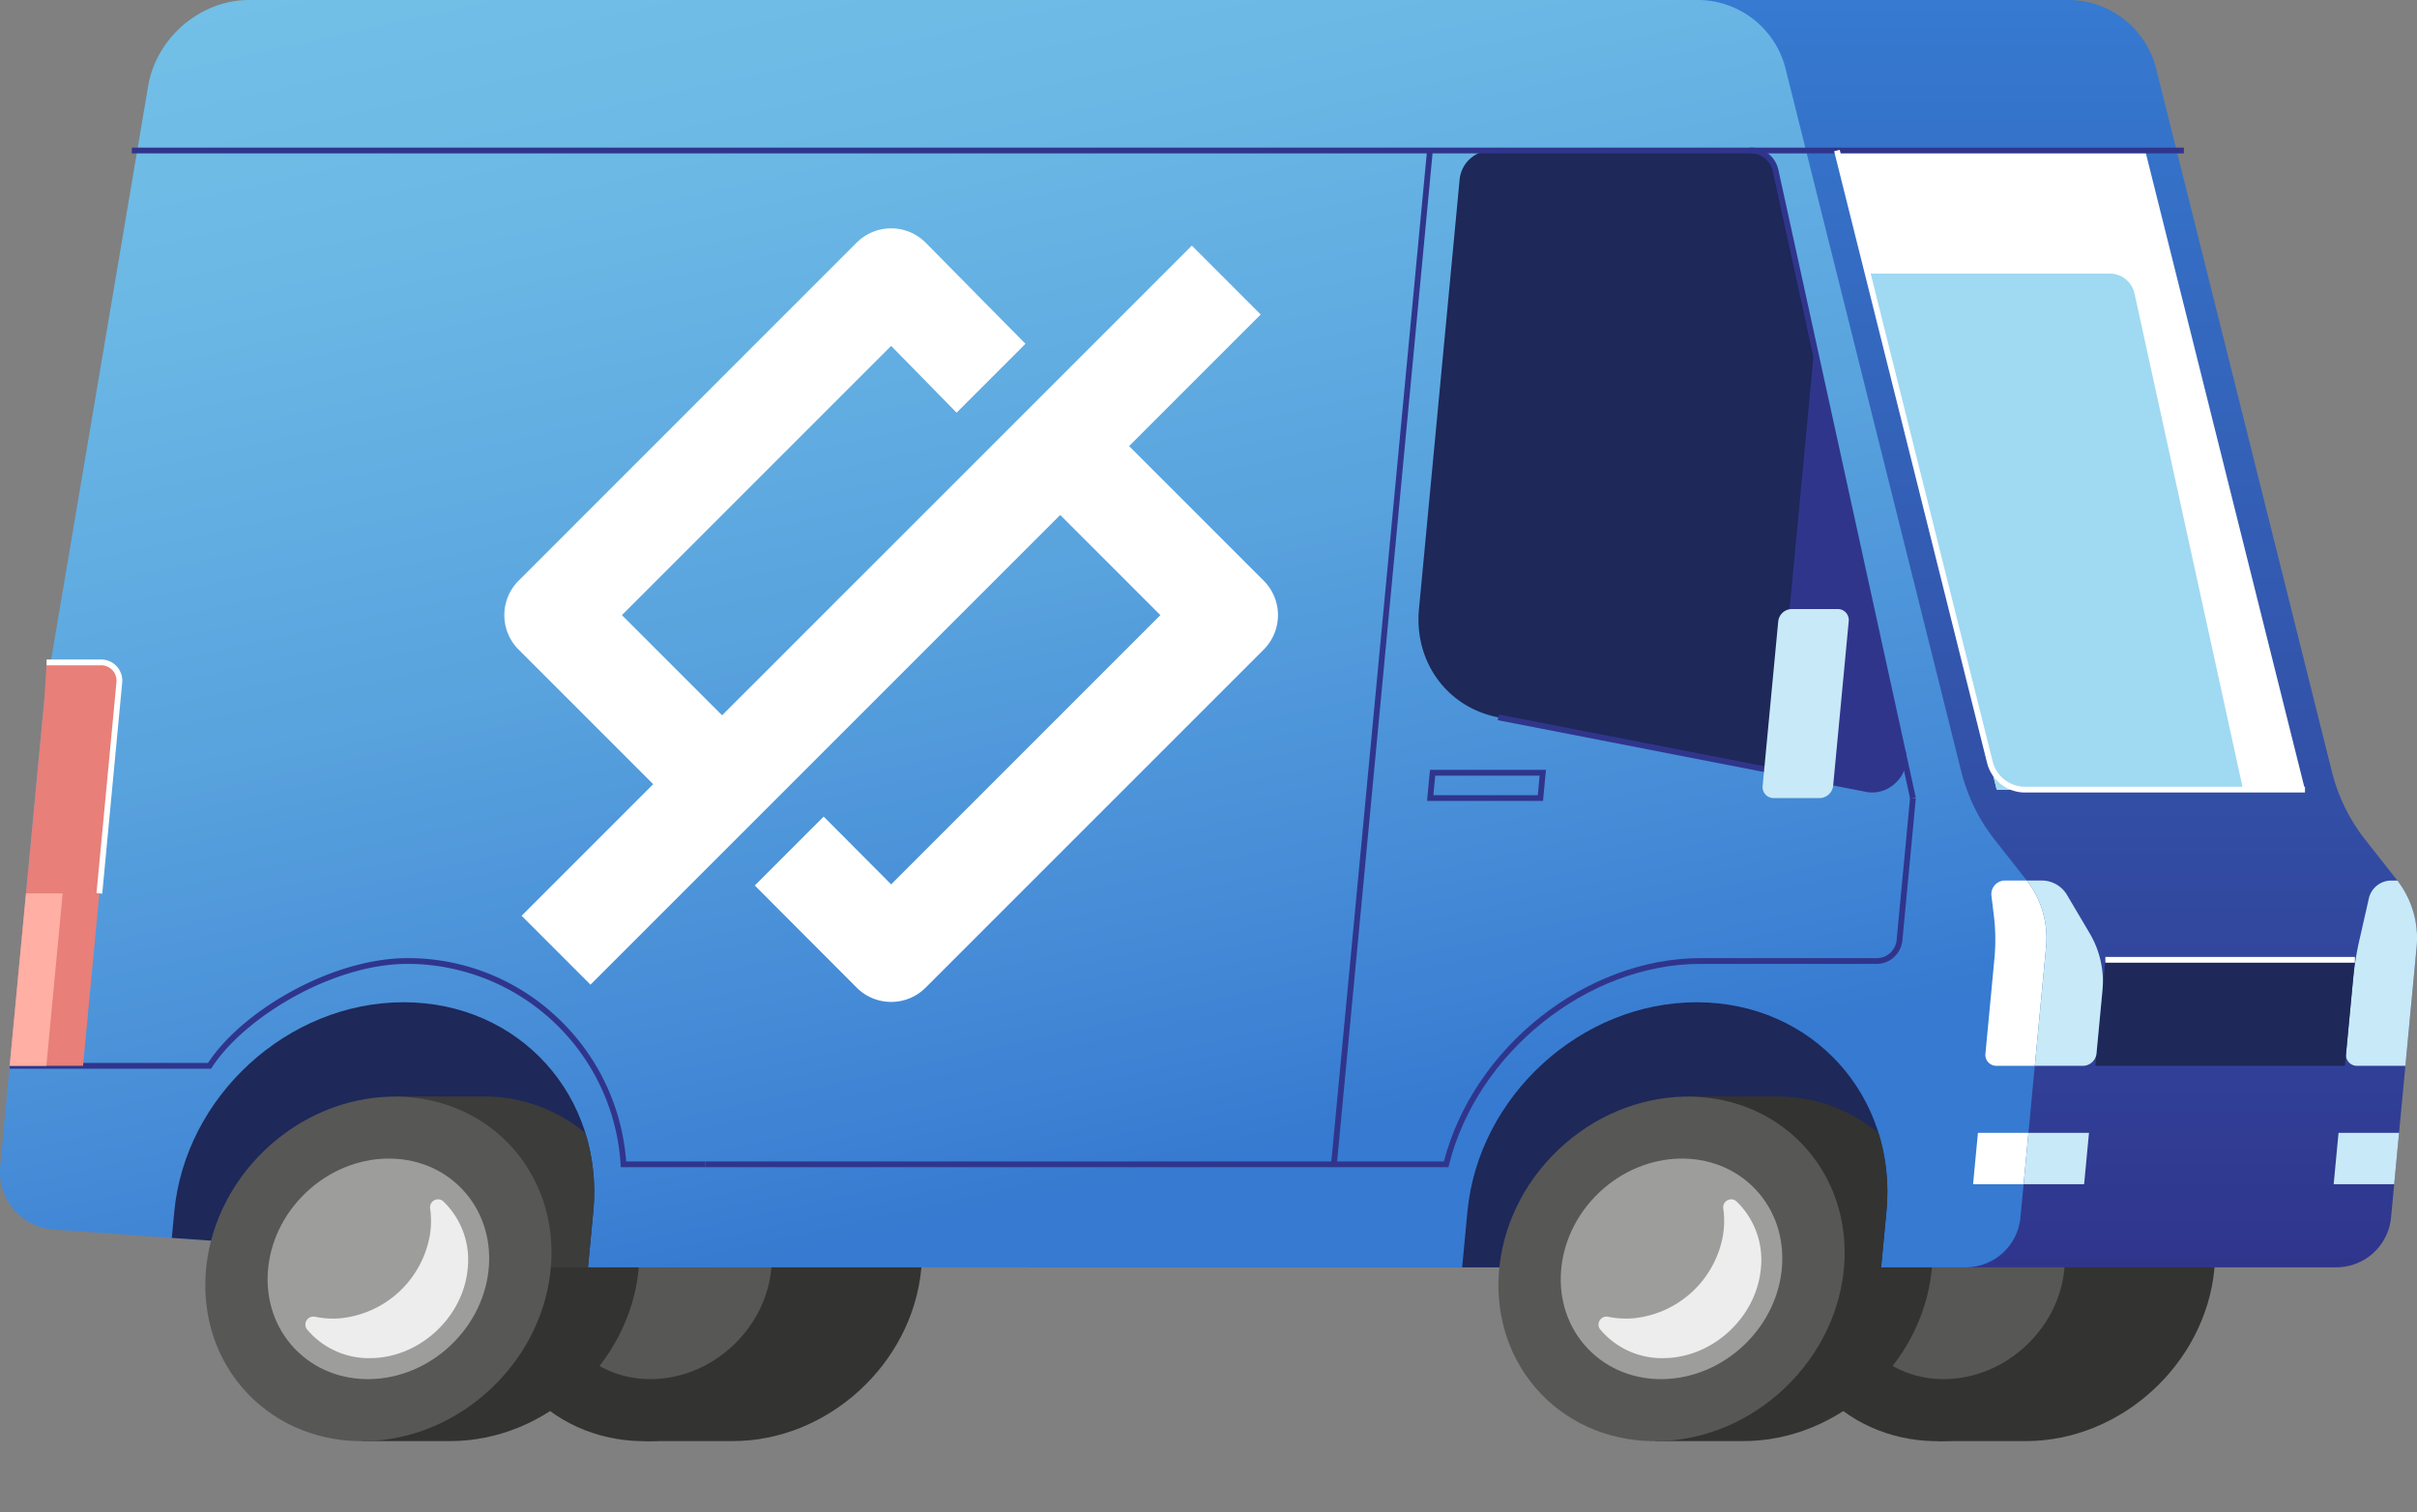 <svg xmlns="http://www.w3.org/2000/svg" xmlns:xlink="http://www.w3.org/1999/xlink" width="568.473" height="355.732" viewBox="0 0 568.473 355.732"><rect x="0" y="0" width="568.473" height="355.732" fill="#808080" stroke="none"/><defs><style>.a{fill:#333332;}.b{fill:#575756;}.c{fill:url(#a);}.d{fill:url(#b);}.e{fill:#1e2859;}.f{fill:#9d9d9c;}.g{fill:#ededed;}.h{fill:#fff;}.i{fill:#30358c;}.j{fill:#3c3c3b;}.k{fill:#c8e9f7;}.l{fill:#e87f79;}.m{fill:#ffafa3;}.n{fill:#a0d9f2;}.o{fill:url(#c);}</style><linearGradient id="a" x1="-1.07" y1="1" x2="-1.07" gradientUnits="objectBoundingBox"><stop offset="0" stop-color="#30358c"/><stop offset="1" stop-color="#367ad1"/></linearGradient><linearGradient id="b" x1="-0.872" y1="-0.125" x2="-0.374" y2="1.265" gradientUnits="objectBoundingBox"><stop offset="0" stop-color="#7ac9eb"/><stop offset="0.22" stop-color="#76c4e9"/><stop offset="0.448" stop-color="#6bb8e5"/><stop offset="0.68" stop-color="#59a3de"/><stop offset="0.913" stop-color="#4186d5"/><stop offset="1" stop-color="#367ad1"/></linearGradient><linearGradient id="c" x1="-15.472" y1="2.287" x2="-18.074" y2="-0.019" gradientUnits="objectBoundingBox"><stop offset="0" stop-color="#30358c"/><stop offset="0.021" stop-color="#30378e"/><stop offset="0.271" stop-color="#3254ab"/><stop offset="0.52" stop-color="#3469c0"/><stop offset="0.764" stop-color="#3575cc"/><stop offset="1" stop-color="#367ad1"/></linearGradient></defs><g transform="translate(98.03 241.135)"><path class="a" d="M551.271,698.091c22.383,0,38.81,18.144,36.693,40.527s-21.98,40.527-44.363,40.527H522.9l7.67-81.054Z" transform="translate(-469.312 -681.32)"/><ellipse class="a" cx="42.49" cy="38.655" rx="42.49" ry="38.655" transform="matrix(0.724, -0.69, 0.69, 0.724, 0, 58.653)"/><ellipse class="b" cx="27.194" cy="24.739" rx="27.194" ry="24.739" transform="matrix(0.724, -0.69, 0.69, 0.724, 20.674, 58.166)"/></g><g transform="translate(402.174 241.135)"><path class="a" d="M776.427,698.091c22.383,0,38.81,18.144,36.692,40.527s-21.979,40.527-44.362,40.527h-20.7l7.67-81.054Z" transform="translate(-694.468 -681.32)"/><ellipse class="a" cx="42.49" cy="38.655" rx="42.49" ry="38.655" transform="matrix(0.724, -0.69, 0.69, 0.724, 0, 58.653)"/><ellipse class="b" cx="27.194" cy="24.739" rx="27.194" ry="24.739" transform="matrix(0.724, -0.69, 0.69, 0.724, 20.674, 58.165)"/></g><path class="a" d="M727.224,698.091c22.382,0,38.81,18.144,36.692,40.527s-21.98,40.527-44.362,40.527h-20.7l7.67-81.054Z" transform="translate(-309.556 -440.184)"/><path class="a" d="M502.068,698.091c22.383,0,38.81,18.144,36.692,40.527s-21.979,40.527-44.362,40.527H473.7l7.67-81.054Z" transform="translate(-388.543 -440.184)"/><path class="c" d="M904.1,704.652a42.777,42.777,0,0,1-7.859-16.115L854.95,523.351a21.348,21.348,0,0,0-21.166-16.187H618L589.795,805.249H897.551a12.945,12.945,0,0,0,12.615-11.524l6.015-63.569a22.151,22.151,0,0,0-4.5-15.88Z" transform="translate(-347.816 -507.164)"/><path class="d" d="M887.362,714.276l-7.578-9.624a42.757,42.757,0,0,1-7.859-16.115L830.631,523.351a21.348,21.348,0,0,0-21.166-16.187h-340.2c-11.47,0-21.836,8.847-23.77,20.285l-24.42,144.4L410.728,781.17a13.609,13.609,0,0,0,12.738,15.206l125.486,8.874H873.231a12.943,12.943,0,0,0,12.614-11.524l6.016-63.569A22.151,22.151,0,0,0,887.362,714.276Z" transform="translate(-410.659 -507.164)"/><path class="e" d="M440.572,737.1l.582-6.15c2.575-27.212,26.722-49.272,53.934-49.272s47.184,22.06,44.609,49.272l-1.237,13.072Z" transform="translate(-400.165 -445.941)"/><path class="e" d="M665.243,744.026l1.237-13.072c2.575-27.212,26.722-49.272,53.934-49.272s47.184,22.06,44.609,49.272l-1.237,13.072Z" transform="translate(-321.347 -445.941)"/><path class="a" d="M752.229,725.2l-1.237,13.07-49.272,0,3.8-40.183h20.7a37.011,37.011,0,0,1,24.169,8.62A47.17,47.17,0,0,1,752.229,725.2Z" transform="translate(-308.551 -440.185)"/><ellipse class="b" cx="42.49" cy="38.655" rx="42.49" ry="38.655" transform="matrix(0.724, -0.69, 0.69, 0.724, 335.709, 299.789)"/><ellipse class="f" cx="27.194" cy="24.739" rx="27.194" ry="24.739" transform="matrix(0.724, -0.69, 0.69, 0.724, 356.382, 299.301)"/><path class="g" d="M718.337,718.139a20.871,20.871,0,0,1-.086,6.439,23.755,23.755,0,0,1-20.967,19.4,20.854,20.854,0,0,1-6.026-.351,1.881,1.881,0,0,0-1.94,2.891,18.95,18.95,0,0,0,14.941,6.842c11.575-.045,21.929-9.612,22.931-21.183a19.059,19.059,0,0,0-5.845-15.777A1.877,1.877,0,0,0,718.337,718.139Z" transform="translate(-313.029 -433.914)"/><path class="h" d="M754.2,716.509h11.883l1.145-12.094H755.346Z" transform="translate(-290.139 -437.966)"/><g transform="translate(335.637 181.076)"><path class="i" d="M686.407,648.529H659.129l.693-7.315H687.1Zm-25.788-1.355h24.555l.436-4.6H661.055Z" transform="translate(-659.129 -641.214)"/></g><g transform="translate(399.985 187.65)"><path class="i" d="M748.275,685.147H706.766v-1.356h41.509a4.707,4.707,0,0,0,4.582-4.187l3.172-33.523,1.349.127-3.172,33.524A6.094,6.094,0,0,1,748.275,685.147Z" transform="translate(-706.766 -646.08)"/></g><g transform="translate(165.88 225.36)"><path class="i" d="M708.245,723.172H533.459v-1.355H707.188c6.977-26.855,33.391-47.82,60.376-47.82v1.356c-26.565,0-52.564,20.778-59.191,47.305Z" transform="translate(-533.459 -673.997)"/></g><g transform="translate(2.274 225.36)"><path class="i" d="M575.948,723.172H556.073l-.039-.636a50.284,50.284,0,0,0-50.122-47.183c-17.874,0-38.581,12.827-45.986,24.34l-.2.311H412.342v-1.355h46.646c4.029-6.1,11.217-12.246,19.787-16.913,9.163-4.99,18.8-7.739,27.136-7.739a51.115,51.115,0,0,1,35.717,14.427,51.636,51.636,0,0,1,15.715,33.393h18.6Z" transform="translate(-412.342 -673.997)"/></g><path class="e" d="M657.754,641.228l9.57-101.133a7.55,7.55,0,0,1,7.358-6.723H735.66a5.976,5.976,0,0,1,5.968,4.712l29.964,136.875a7.421,7.421,0,0,1-8.491,8.614l-86.7-16.877C664.4,664.359,656.578,653.671,657.754,641.228Z" transform="translate(-324.015 -497.97)"/><path class="j" d="M527.072,725.2l-1.236,13.07-49.272,0,3.8-40.183h20.7a37.014,37.014,0,0,1,24.17,8.62A47.169,47.169,0,0,1,527.072,725.2Z" transform="translate(-387.539 -440.185)"/><ellipse class="b" cx="42.49" cy="38.655" rx="42.49" ry="38.655" transform="matrix(0.724, -0.69, 0.69, 0.724, 31.566, 299.789)"/><ellipse class="f" cx="27.194" cy="24.739" rx="27.194" ry="24.739" transform="matrix(0.724, -0.69, 0.69, 0.724, 52.239, 299.301)"/><path class="g" d="M493.181,718.139a20.867,20.867,0,0,1-.085,6.439,23.756,23.756,0,0,1-20.967,19.4,20.85,20.85,0,0,1-6.026-.351,1.882,1.882,0,0,0-1.941,2.891,18.951,18.951,0,0,0,14.941,6.842c11.575-.045,21.93-9.612,22.931-21.183a19.058,19.058,0,0,0-5.845-15.777A1.877,1.877,0,0,0,493.181,718.139Z" transform="translate(-392.017 -433.914)"/><path class="h" d="M840.58,683.7h-72.5L730.5,533.372H803Z" transform="translate(-298.455 -497.97)"/><path class="k" d="M777.233,716.509H763l1.145-12.094h14.234Z" transform="translate(-287.053 -437.966)"/><path class="k" d="M831.222,716.509H816.987l1.145-12.094h14.234Z" transform="translate(-268.113 -437.966)"/><path class="k" d="M833.105,704.067H821.751a2.576,2.576,0,0,1-2.607-2.881l1.637-17.3a74.224,74.224,0,0,1,1.518-9.46l2.218-9.765a5.406,5.406,0,0,1,5.155-4.171h1.549a22.14,22.14,0,0,1,4.5,15.883Z" transform="translate(-267.361 -453.376)"/><g transform="translate(313.068 35.339)"><rect class="i" width="239.52" height="1.355" transform="translate(0 238.454) rotate(-84.592)"/></g><g transform="translate(31 34.725)"><rect class="i" width="482.638" height="1.355"/></g><g transform="translate(446.914 176.844)"><rect class="i" width="1.355" height="10.978" transform="translate(0 0.29) rotate(-12.348)"/></g><path class="h" d="M757.761,663.98l.58,4.743a47.2,47.2,0,0,1,.127,10.173l-2.109,22.288a2.576,2.576,0,0,0,2.609,2.881h9l2.621-27.7a22.143,22.143,0,0,0-4.5-15.879h-5.184A3.21,3.21,0,0,0,757.761,663.98Z" transform="translate(-289.388 -453.376)"/><path class="e" d="M834.182,699.224H775.488l2.359-24.933h58.694Z" transform="translate(-282.672 -448.534)"/><path class="k" d="M778.442,673.06l-5.457-9.234a6.889,6.889,0,0,0-6.019-3.338H763.56a22.152,22.152,0,0,1,4.5,15.88l-2.622,27.7h11.353a3.237,3.237,0,0,0,3.154-2.881l1.39-14.689A22.208,22.208,0,0,0,778.442,673.06Z" transform="translate(-286.857 -453.376)"/><path class="l" d="M421.034,622.5l-.554,8.886-8.137,86H429.6l8.525-90.083a4.294,4.294,0,0,0-4.347-4.8Z" transform="translate(-410.068 -466.701)"/><path class="m" d="M424.809,662.725H416.18l-3.838,40.556h8.629Z" transform="translate(-410.068 -452.591)"/><g transform="translate(10.966 155.127)"><path class="h" d="M431.857,677.075l-1.348-.128,4.683-49.529a3.616,3.616,0,0,0-3.672-4.059H418.777V622h12.744a4.971,4.971,0,0,1,5.021,5.542Z" transform="translate(-418.777 -622.004)"/></g><path class="n" d="M824.151,676.178H766.2L735.857,554.8h56.786a5.981,5.981,0,0,1,5.971,4.709Z" transform="translate(-296.575 -490.452)"/><path class="o" d="M741.175,671.541l-20.018-3.9a24.853,24.853,0,0,1-.9-9.5l8.561-90.473,20.853,95.258A7.422,7.422,0,0,1,741.175,671.541Z" transform="translate(-302.09 -485.938)"/><g transform="translate(352.26 34.725)"><path class="i" d="M759.536,684.55a7.382,7.382,0,0,1-1.406-.136l-86.7-16.877.259-1.331,86.694,16.878a6.539,6.539,0,0,0,5.894-1.964,6.431,6.431,0,0,0,1.807-5.841L736.125,538.4a5.287,5.287,0,0,0-5.306-4.178v-1.355a6.616,6.616,0,0,1,6.63,5.244L767.413,674.99a7.777,7.777,0,0,1-2.163,7.077A8.026,8.026,0,0,1,759.536,684.55Z" transform="translate(-671.435 -532.871)"/></g><g transform="translate(431.388 35.239)"><path class="h" d="M840.75,684.417H775.1a9.212,9.212,0,0,1-9.125-6.986L730.013,533.579l1.314-.328L767.291,677.1a7.872,7.872,0,0,0,7.809,5.961h65.65Z" transform="translate(-730.013 -533.251)"/></g><path class="k" d="M720.177,657.672h10.816a3.237,3.237,0,0,0,3.154-2.881l3.661-38.693a2.576,2.576,0,0,0-2.608-2.881H724.385a3.236,3.236,0,0,0-3.154,2.881l-3.662,38.693A2.578,2.578,0,0,0,720.177,657.672Z" transform="translate(-302.995 -469.959)"/><g transform="translate(495.175 225.08)"><rect class="h" width="58.694" height="1.355"/></g><path class="h" d="M677.079,629.8l-31.663-31.663,30.957-30.955-16.2-16.2L549.689,661.463,526.126,637.9l63.326-63.326,15.391,15.707,16.2-16.2-23.492-23.808a11.471,11.471,0,0,0-16.2,0L501.826,629.8a11.453,11.453,0,0,0,0,16.2l31.662,31.663L502.531,708.62l16.2,16.2L629.216,614.339,652.777,637.9l-63.325,63.325L573.58,685.292l-16.2,16.2,23.973,24.034a11.466,11.466,0,0,0,16.2,0L677.079,646A11.469,11.469,0,0,0,677.079,629.8Z" transform="translate(-379.854 -493.215)"/></svg>
